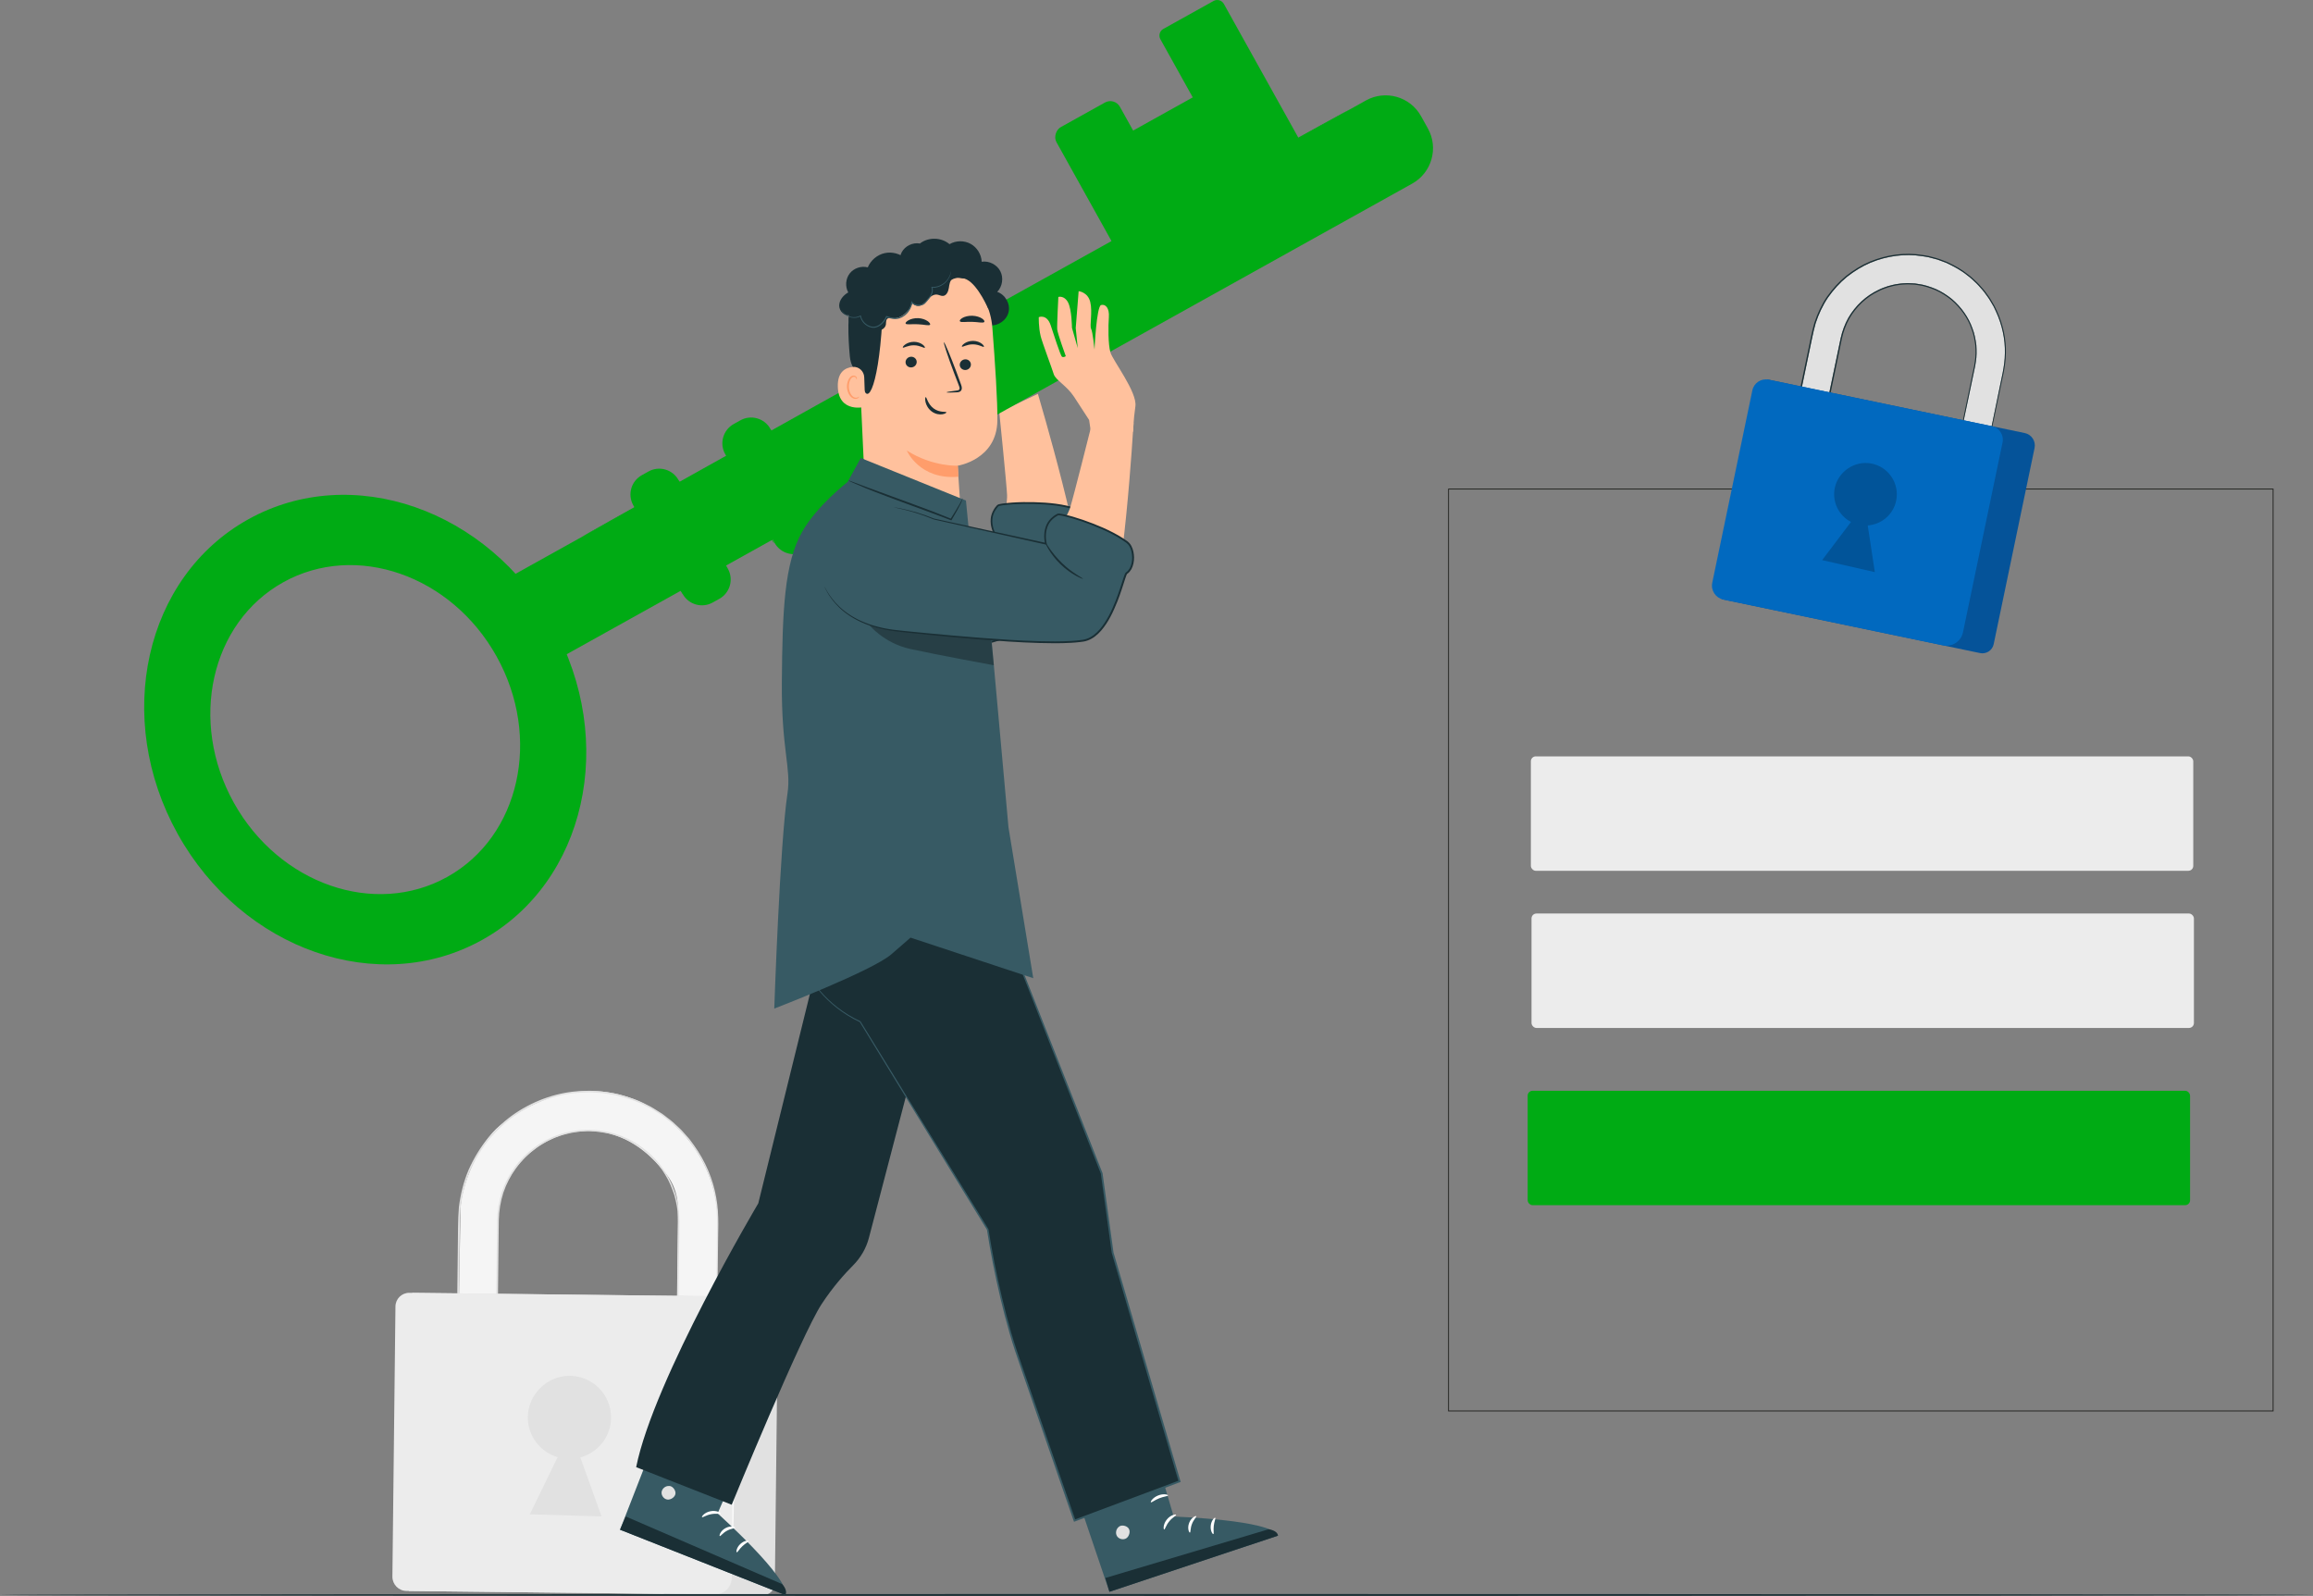<?xml version="1.0" encoding="UTF-8"?><svg id="Capa_1" xmlns="http://www.w3.org/2000/svg" viewBox="0 0 683.107 471.319"><rect x="0" y="0" width="683.107" height="471.319" fill="#808080" stroke="none"/><defs><style>.cls-1{fill:#00ab14;}.cls-2{fill:#0169bf;}.cls-3{fill:#055399;}.cls-4{fill:#f5f5f5;}.cls-5{fill:#fff;}.cls-6{fill:#ff9d6b;}.cls-7{fill:#ececec;}.cls-8{fill:#fafafa;}.cls-9{fill:#ffc19d;}.cls-10{fill:#e1e1e1;}.cls-11{fill:#375a64;}.cls-12{fill:#1a2f35;}.cls-13{opacity:.2;}.cls-14{opacity:.3;}.cls-15{fill:none;stroke:#1d1e1b;stroke-miterlimit:10;stroke-width:.25px;}</style></defs><rect class="cls-15" x="427.81" y="144.434" width="243.517" height="272.258"/><path class="cls-4" d="m211.259,423.545l-11.828,5.074.795-70.009c.371-8.375-3.485-11.95-5.579-14.332-18.995-21.599-47.33-5.933-47.579,15.971l-.71,62.559-11.494-.13,1.143-65.465c.084-7.376,5.813-20.165,11.595-24.745,31.968-25.323,64.682.843,64.368,28.518l-.71,62.559Z"/><path class="cls-10" d="m211.259,423.545s-.008-.43-.005-1.251c.005-.829.011-2.043.02-3.632.025-3.193.062-7.882.11-13.918.053-6.034.118-13.412.193-21.976.041-4.279.084-8.855.13-13.707-.045-4.841.438-10.01-.554-15.306-.918-5.29-3.148-10.609-6.583-15.351-.437-.587-.857-1.193-1.314-1.773-.492-.552-.986-1.108-1.483-1.665-.944-1.164-2.138-2.103-3.228-3.163-.555-.521-1.198-.943-1.797-1.423-.623-.447-1.192-.979-1.868-1.363-1.324-.804-2.61-1.705-4.056-2.346-2.78-1.507-5.878-2.435-9.029-3.235-.804-.132-1.611-.264-2.421-.397l-1.217-.2c-.41-.041-.823-.055-1.235-.084-.826-.051-1.655-.102-2.487-.153-.832-.014-1.669.054-2.508.077-6.718.234-13.514,2.531-19.398,6.462-2.944,1.983-5.575,4.46-7.944,7.205-2.315,2.801-4.207,5.977-5.717,9.362-1.453,3.419-2.347,7.088-2.812,10.84-.321,3.762-.235,7.631-.309,11.507-.175,15.525-.355,31.598-.54,48.062-.025,2.198-.05,4.389-.075,6.562l-.266-.272c3.909.045,7.761.089,11.493.131l-.271.265c.143-12.443.284-24.616.42-36.444.069-5.914.137-11.743.204-17.476.034-2.867.067-5.709.1-8.527.072-2.843.527-5.648,1.387-8.308,1.804-5.286,5.176-9.913,9.506-13.083.552-.38,1.059-.824,1.644-1.147l1.717-1.016c1.196-.567,2.364-1.196,3.62-1.584,1.221-.488,2.5-.76,3.758-1.069.634-.132,1.279-.192,1.916-.291l.956-.134.961-.038c2.56-.208,5.096.138,7.536.631,2.435.571,4.741,1.486,6.888,2.629,4.225,2.394,7.768,5.766,10.088,9.727,1.244,1.934,2.048,4.064,2.762,6.161.565,2.144,1.012,4.296,1.059,6.444.02.536.04,1.069.06,1.6-.007.528-.013,1.053-.02,1.576-.013,1.046-.026,2.082-.039,3.108-.026,2.053-.051,4.067-.076,6.041-.101,7.895-.194,15.152-.277,21.697-.18,13.08-.321,23.311-.414,30.115l-.078-.08c3.906.065,6.768.112,8.666.144.943.019,1.644.033,2.121.042.469.011.706.023.706.023,0,0-.218.007-.679.007-.473-.001-1.168-.003-2.103-.005-1.908-.012-4.786-.029-8.713-.053h-.079s0-.08,0-.08c.061-6.805.152-17.037.269-30.117.065-6.545.137-13.802.215-21.697.02-1.974.041-3.988.061-6.041.011-1.026.021-2.062.032-3.108.005-.523.011-1.048.016-1.576-.021-.523-.042-1.049-.063-1.577-.05-2.117-.496-4.236-1.055-6.346-.709-2.063-1.503-4.159-2.731-6.061-2.29-3.896-5.785-7.207-9.943-9.556-2.114-1.12-4.382-2.017-6.777-2.574-2.399-.481-4.892-.819-7.408-.61l-.945.038-.939.134c-.625.098-1.259.158-1.882.288-1.236.306-2.492.573-3.691,1.055-1.234.382-2.38,1.003-3.554,1.56l-1.685,1c-.575.317-1.071.756-1.613,1.129-4.25,3.117-7.555,7.665-9.321,12.853-.841,2.612-1.285,5.361-1.354,8.156-.031,2.818-.062,5.661-.093,8.527-.063,5.733-.128,11.562-.193,17.476-.132,11.829-.268,24.002-.407,36.444l-.003.269-.269-.003c-3.733-.042-7.584-.086-11.493-.13l-.269-.003.003-.269c.025-2.173.05-4.364.075-6.562.189-16.463.373-32.537.551-48.061.077-3.884-.011-7.718.318-11.556.472-3.804,1.382-7.523,2.857-10.988,1.533-3.431,3.453-6.647,5.801-9.483,2.401-2.78,5.07-5.286,8.054-7.293,5.964-3.977,12.853-6.295,19.654-6.524.849-.022,1.696-.089,2.539-.074l2.885.181c.529.06,1.058.12,1.587.18l2.411.398c.371.078.742.157,1.112.235,3,.782,5.937,1.705,8.588,3.146,1.461.652,2.762,1.563,4.099,2.38.683.39,1.258.928,1.888,1.381.605.486,1.254.914,1.815,1.442,1.102,1.073,2.306,2.026,3.259,3.204.501.565,1,1.127,1.496,1.687.461.587.885,1.2,1.326,1.795,3.464,4.8,5.705,10.18,6.62,15.526.99,5.361.489,10.556.52,15.41-.064,4.869-.125,9.46-.181,13.754-.119,8.576-.222,15.964-.306,22.006-.089,6.019-.159,10.695-.206,13.878-.027,1.574-.048,2.776-.062,3.597-.016.808-.033,1.212-.033,1.212Z"/><path class="cls-10" d="m121.263,382.426h104.296c2.067,0,3.744,1.678,3.744,3.744v80.906c0,1.877-1.524,3.401-3.401,3.401h-104.639v-88.052h0Z" transform="translate(4.852 -1.962) rotate(.65)"/><path class="cls-7" d="m120.399,382.326h92.105c2.243,0,4.064,1.821,4.064,4.064v79.017c0,2.744-2.228,4.971-4.971,4.971h-91.062c-2.318,0-4.2-1.882-4.2-4.2v-79.789c0-2.243,1.821-4.064,4.064-4.064Z" transform="translate(4.85 -1.862) rotate(.65)"/><path class="cls-10" d="m180.468,418.752c.078-6.915-5.567-12.561-12.531-12.431-6.497.12-11.926,5.55-12.055,12.047-.112,5.665,3.642,10.443,8.805,11.979l-8.213,16.869,21.186.629-6.265-17.423c5.165-1.409,9.01-6.052,9.073-11.67Z"/><path class="cls-8" d="m216.223,462.675c-.149-.002-.03-15.336.266-34.244.296-18.915.656-34.241.804-34.239.149.002.03,15.332-.266,34.247-.296,18.908-.656,34.238-.804,34.235Z"/><path class="cls-12" d="m683.107,471.039c0,.154-152.931.279-341.537.279s-341.57-.125-341.57-.279,152.898-.279,341.57-.279,341.537.125,341.537.279Z"/><rect class="cls-7" x="452.116" y="223.376" width="195.63" height="33.794" rx="1.454" ry="1.454"/><rect class="cls-7" x="452.307" y="269.789" width="195.63" height="33.794" rx="1.454" ry="1.454"/><rect class="cls-1" x="451.172" y="322.131" width="195.63" height="33.794" rx="1.454" ry="1.454"/><path class="cls-12" d="m580.039,185.521c-.11-.023,2.206-11.336,5.171-25.263,2.966-13.933,5.458-25.205,5.568-25.182.109.023-2.205,11.333-5.171,25.266-2.965,13.928-5.458,25.202-5.568,25.179Z"/><path class="cls-9" d="m263.782,165.033c.745.01,31.204-3.198,31.204-3.198,0,0,2.578-12.386,2.442-15.605-.136-3.219-2.309-24.514-2.309-24.514l11.409-5.396s15.247,51.413,11.913,55.687c-3.333,4.275-9.58,8.093-10.116,8.116-.536.023-29.51,12.862-49.676,6.189-20.165-6.672,5.133-21.279,5.133-21.279Z"/><path class="cls-11" d="m237.091,192.786c4.488,4.448,12.212,8.148,25.098,4.931,25.496-6.366,44.599-11.753,52.201-15.879,7.601-4.126,4.635-22.294,5.274-23.119,1.927-2.486-.186-7.834-2.929-8.665-7.796-2.362-21.374-1.431-22.053-.718-4.006,4.2-.352,9.312-.352,9.312l-33.616,4.403s-5.847-.398-12.349.791"/><path class="cls-12" d="m248.365,163.842s.272-.071.807-.173c.535-.103,1.333-.236,2.381-.369,2.096-.257,5.197-.55,9.171-.385h-.027c8.027-1.075,19.621-2.629,33.603-4.503l-.162.373c-1.036-1.591-1.699-3.505-1.547-5.521.07-1.003.425-1.991.962-2.856.244-.454.605-.823.927-1.223.108-.091.304-.19.437-.236l.384-.096c.257-.068.505-.09.759-.138,4.029-.516,8.223-.535,12.536-.264,2.155.151,4.341.41,6.521.899.544.125,1.084.282,1.629.422.569.184,1.11.493,1.539.896.876.798,1.472,1.832,1.894,2.919.407,1.094.604,2.292.444,3.496-.117.593-.294,1.199-.675,1.708-.1.105-.087.399-.1.678l.01.855c.081,2.305.187,4.655.127,7.022-.101,3.37-.396,6.765-1.599,9.895-.602,1.545-1.481,3.045-2.795,4.105-.644.558-1.408.906-2.119,1.263-.715.379-1.461.671-2.185,1.009-2.932,1.259-5.887,2.282-8.79,3.245-2.904.961-5.767,1.835-8.569,2.655-11.214,3.265-21.412,5.823-29.976,7.958-2.133.551-4.206.998-6.18,1.284-1.982.232-3.865.395-5.628.299-3.527-.101-6.518-.911-8.782-1.906-2.269-1.014-3.833-2.171-4.828-3.005-1-.836-1.441-1.363-1.441-1.363.027-.029.495.473,1.512,1.276,1.012.802,2.585,1.92,4.843,2.893,2.254.954,5.215,1.724,8.705,1.794,1.744.08,3.608-.096,5.569-.339,1.959-.299,3.996-.75,6.133-1.315,8.55-2.183,18.735-4.781,29.927-8.069,2.796-.826,5.653-1.704,8.547-2.668,2.892-.965,5.837-1.99,8.741-3.241.714-.334,1.456-.626,2.157-.999.716-.36,1.434-.689,2.014-1.198,1.211-.976,2.048-2.389,2.627-3.88,1.16-3.017,1.46-6.37,1.558-9.705.06-2.348-.045-4.673-.125-6.994l-.009-.879c.001-.148.009-.299.022-.457.016-.091.013-.151.047-.267.023-.064.052-.127.084-.186l.053-.086c.318-.42.472-.945.577-1.468.143-1.072-.031-2.193-.414-3.217-.392-1.017-.958-1.99-1.744-2.704-.39-.366-.84-.617-1.328-.779-.533-.137-1.059-.292-1.593-.415-2.139-.483-4.302-.743-6.438-.896-4.268-.277-8.467-.263-12.42.233-.24.044-.495.068-.721.129l-.344.084c-.095.044-.137.047-.223.1-.3.375-.643.719-.867,1.139-.5.802-.83,1.706-.898,2.635-.154,1.856.481,3.716,1.442,5.202l.211.326-.373.048c-13.993,1.79-25.596,3.275-33.629,4.303l-.012.002h-.015c-3.94-.205-7.044.043-9.136.254-1.048.109-1.848.22-2.386.299-.538.079-.818.101-.818.101Z"/><path class="cls-1" d="m271.559-43.29h28.105V253.946c0,6.608-5.365,11.973-11.973,11.973h-4.159c-6.608,0-11.973-5.365-11.973-11.973V-43.29h0Z" transform="translate(327.254 415.01) rotate(-119.101)"/><path class="cls-1" d="m333.629,23.217h65.362c1.234,0,2.236,1.002,2.236,2.236v16.981c0,1.234-1.002,2.237-2.237,2.237h-65.362v-21.454h0Z" transform="translate(516.471 371.497) rotate(-119.102)"/><rect class="cls-1" x="305.809" y="46.983" width="54.464" height="21.454" rx="3.244" ry="3.244" transform="translate(444.594 376.774) rotate(-119.102)"/><rect class="cls-1" x="339.525" y="27.832" width="29.414" height="33.319" transform="translate(487.641 375.644) rotate(-119.102)"/><path class="cls-1" d="m398.834,32.207c.075.135-50.743,28.565-113.491,63.492-62.77,34.94-113.699,63.145-113.774,63.01-.075-.135,50.732-28.559,113.502-63.498,62.748-34.927,113.688-63.139,113.763-63.004Z"/><path class="cls-1" d="m52.488,246.297c19.088,34.293,59.355,48.293,89.938,31.269,30.583-17.023,39.901-58.624,20.813-92.917-19.088-34.293-59.355-48.293-89.938-31.269-30.583,17.023-39.901,58.624-20.813,92.917Zm94.179-52.423c13.376,24.03,6.846,53.181-14.584,65.109-21.43,11.929-49.647,2.119-63.022-21.911-13.376-24.03-6.846-53.18,14.584-65.109,21.43-11.929,49.646-2.119,63.022,21.911Z"/><path class="cls-1" d="m185.997,150.943h30.007c3.597,0,6.517,2.92,6.517,6.517v2.264c0,3.597-2.92,6.517-6.517,6.517h-30.006c-3.597,0-6.518-2.92-6.518-6.518v-2.264c0-3.597,2.92-6.517,6.517-6.517Z" transform="translate(160.186 411.351) rotate(-119.102)"/><path class="cls-1" d="m213.136,135.837h30.006c3.597,0,6.518,2.92,6.518,6.518v2.264c0,3.597-2.92,6.517-6.517,6.517h-30.007c-3.597,0-6.517-2.92-6.517-6.517v-2.264c0-3.597,2.92-6.517,6.517-6.517Z" transform="translate(213.725 412.611) rotate(-119.102)"/><path class="cls-1" d="m200.323,141.74c.136-.074,3.416,5.684,7.327,12.858,3.912,7.177,6.972,13.053,6.837,13.127-.135.074-3.415-5.683-7.327-12.86-3.911-7.175-6.972-13.052-6.836-13.126Z"/><path class="cls-1" d="m187.87,150.646c.135-.075,3.337,5.42,7.151,12.272,3.815,6.854,6.798,12.47,6.663,12.545-.135.075-3.336-5.419-7.151-12.273-3.814-6.852-6.797-12.469-6.662-12.543Z"/><path class="cls-1" d="m227.629,126.842c.135-.075,3.47,5.66,7.449,12.808,3.98,7.15,7.096,13.006,6.962,13.081-.135.075-3.469-5.659-7.45-12.809-3.979-7.148-7.096-13.005-6.961-13.08Z"/><path class="cls-1" d="m214.524,134.754c.135-.074,3.4,5.623,7.292,12.724,3.893,7.103,6.938,12.92,6.802,12.994-.135.074-3.4-5.622-7.292-12.726-3.891-7.101-6.937-12.919-6.802-12.993Z"/><path class="cls-12" d="m292.343,96.057c2.468.287,5.004-1.522,5.537-3.948.533-2.427-1.011-5.132-3.371-5.906,1.538-1.57,1.928-4.15.922-6.105-1.006-1.955-3.331-3.137-5.504-2.798-.086-2.169-1.378-4.251-3.283-5.291-1.905-1.04-4.355-1.001-6.226.1-2.393-2.06-6.258-2.145-8.739-.192-2.107-.394-4.408.724-5.401,2.624-.993,1.9-.598,4.427.928,5.932"/><path class="cls-9" d="m270.577,76.918l1.114.003c11.212.034,20.519,8.67,21.386,19.849.807,10.397,1.565,21.894,1.479,27.47-.178,11.546-11.732,13.307-11.732,13.307l.935,13.875-28.02-.953-2.326-50.318c-.998-11.992,5.15-22.568,17.165-23.233Z"/><path class="cls-6" d="m282.921,137.53s-7.375.421-15.116-4.474c0,0,3.714,8.741,15.239,7.736l-.123-3.262Z"/><path class="cls-12" d="m286.74,107.615c.028.871-.686,1.613-1.595,1.659-.907.046-1.667-.621-1.695-1.492-.028-.871.686-1.614,1.593-1.66.909-.046,1.669.622,1.697,1.493Z"/><path class="cls-12" d="m290.578,102.412c-.205.214-1.451-.714-3.226-.715-1.772-.026-3.078.883-3.269.665-.094-.097.115-.484.683-.895.559-.41,1.513-.806,2.618-.798,1.105.01,2.033.419,2.567.837.544.42.728.81.626.906Z"/><path class="cls-12" d="m270.732,106.851c.028.871-.686,1.613-1.595,1.658-.907.046-1.667-.621-1.695-1.492-.028-.87.686-1.613,1.594-1.66.909-.046,1.669.622,1.697,1.493Z"/><path class="cls-12" d="m273.136,102.69c-.205.214-1.453-.714-3.226-.714-1.772-.026-3.077.883-3.269.665-.094-.096.113-.484.684-.895.559-.41,1.512-.806,2.617-.799,1.105.009,2.034.419,2.567.837.543.42.727.81.627.906Z"/><path class="cls-12" d="m279.536,115.868c-.008-.101,1.095-.288,2.883-.512.453-.045.882-.134.959-.443.108-.327-.08-.816-.298-1.344-.423-1.097-.865-2.248-1.329-3.454-1.846-4.918-3.18-8.96-2.982-9.033.199-.072,1.856,3.855,3.702,8.773.444,1.213.869,2.369,1.273,3.474.17.516.463,1.101.23,1.779-.123.338-.456.583-.747.66-.291.088-.546.092-.77.104-1.799.091-2.915.096-2.921-.005Z"/><path class="cls-12" d="m274.696,95.867c-.235.449-1.754-.043-3.627-.109-1.87-.109-3.449.239-3.619-.229-.073-.223.261-.626.937-.984.67-.358,1.689-.633,2.811-.582,1.122.053,2.094.421,2.709.84.62.418.894.85.789,1.064Z"/><path class="cls-12" d="m290.687,95.095c-.375.402-1.838-.021-3.599-.046-1.76-.076-3.253.261-3.595-.161-.15-.205.086-.608.739-.988.643-.378,1.718-.686,2.928-.651,1.21.036,2.258.404,2.869.819.62.416.824.832.658,1.028Z"/><path class="cls-12" d="m291.983,91.471s-3.024-7.24-6.505-8.938c-4.215-2.055-6.046,2.572-10.065,1.435-4.019-1.136-8.043-3.109-12.163-.012-4.51,3.39-2.409,5.784-2.702,10.906-1.19,20.767-5.001,26.63-6.05,16.843-.115-1.072-3.087-1.934-3.514-6.463-.554-5.874-.758-13.005.565-17.168,1.115-3.509,3.125-5.93,6.725-8.595,5.682-4.206,13.469-4.274,18.756-3.725,5.286.548,15.463,6.664,14.954,15.717Z"/><path class="cls-9" d="m255.234,111.394c-.068-1.782-1.599-3.194-3.375-3.031-2.154.198-4.554,1.414-4.425,5.864.228,7.895,8.107,6.037,8.114,5.81.005-.154-.189-5.341-.314-8.643Z"/><path class="cls-6" d="m253.745,117.117c-.036-.024-.135.1-.364.214-.223.11-.611.193-1.027.051-.843-.282-1.583-1.585-1.663-3.007-.041-.718.09-1.406.328-1.98.225-.585.586-.999,1.004-1.085.415-.109.72.134.823.353.112.218.067.377.109.389.023.019.166-.138.093-.462-.037-.156-.135-.339-.325-.486-.194-.148-.475-.219-.766-.179-.608.06-1.139.635-1.401,1.265-.295.634-.459,1.408-.413,2.214.097,1.59.954,3.055,2.105,3.351.559.129,1.018-.052,1.252-.245.239-.202.275-.38.248-.394Z"/><path class="cls-12" d="m255.435,96.101c1.023.703,2.104,1.428,3.339,1.554,1.235.126,2.65-.579,2.862-1.802.095-.55-.037-1.187.325-1.611.432-.505,1.227-.344,1.889-.272,2.294.25,4.983-2.276,5.575-4.507.583.878,1.864,1.147,2.752.579.888-.568,1.212-.893,1.907-1.685.696-.792,1.671-1.499,2.714-1.347.583.085,1.128.434,1.716.383,1.037-.089,1.547-1.301,1.707-2.33.16-1.028.286-2.228,1.165-2.785.815-.516,1.869-.213,2.823-.07.954.144,2.187-.077,2.434-1.009.13-.489-.079-1.005-.349-1.433-1.223-1.939-3.901-2.807-6.029-1.954-.764-2.611-3.198-4.648-5.902-4.942-2.705-.294-5.518,1.174-6.825,3.56-1.664-1.519-4.086-2.161-6.284-1.667-2.198.494-4.112,2.112-4.965,4.197-1.919-.511-4.11.225-5.331,1.791-1.221,1.566-1.402,3.87-.439,5.606-1.421.806-2.64,2.213-2.675,3.847-.034,1.634,1.552,3.267,3.13,2.842-.641,1.27-.128,2.998,1.102,3.713,1.23.714,2.986.304,3.771-.883"/><path class="cls-11" d="m280.842,80.136c.007,0,.006.049-.002.145-.011.095-.017.238-.051.421-.074.364-.222.904-.578,1.519-.358.606-.913,1.306-1.756,1.861-.826.561-1.959.986-3.236.912l.134-.174c.243.676.174,1.486-.165,2.179-.32.705-.824,1.329-1.357,1.937-.273.292-.51.635-.886.903-.366.257-.804.405-1.252.46-.89.111-1.894-.167-2.538-.918l.295-.083c-.206,1.569-1.103,3.136-2.524,4.089-.752.54-1.682.869-2.595.842-.914-.012-1.762-.282-2.553-.568l.211-.092c-.427.98-1.082,1.815-1.876,2.431-.779.614-1.816.973-2.752.74-1.862-.4-3.093-1.953-3.338-3.413l.178.084c-.926.501-1.918.546-2.714.39-.807-.15-1.439-.503-1.889-.849-.452-.354-.719-.717-.879-.967-.147-.261-.208-.405-.199-.409.04-.033.26.601,1.158,1.27.448.319,1.067.642,1.843.767.766.133,1.706.068,2.561-.412l.148-.083.031.167c.246,1.362,1.432,2.812,3.159,3.163.849.202,1.76-.119,2.498-.701.742-.58,1.366-1.385,1.762-2.307l.063-.146.149.053c.778.279,1.597.533,2.442.541.845.021,1.679-.272,2.396-.783,1.342-.902,2.184-2.368,2.386-3.853l.051-.373.245.29c.543.642,1.441.908,2.241.81.402-.047.791-.177,1.11-.399.312-.213.559-.552.835-.847.532-.598,1.022-1.198,1.327-1.854.322-.648.385-1.36.177-1.972l-.064-.189.198.014c1.203.085,2.294-.3,3.101-.826.824-.518,1.378-1.183,1.745-1.761.723-1.191.702-2.028.758-2.009Z"/><path class="cls-12" d="m279.505,121.764c-.055-.293-1.981.182-3.757-1.126-1.78-1.304-2.074-3.411-2.347-3.359-.128.003-.26.55-.069,1.422.182.857.764,2.03,1.85,2.831,1.088.797,2.314.951,3.12.82.824-.126,1.247-.46,1.203-.589Z"/><path class="cls-11" d="m339.007,421.93l7.622,25.957s28.944.97,30.819,5.63l-49.798,16.586-13.536-39.957,24.892-8.216Z"/><path class="cls-10" d="m330.512,450.858c-.876.584-1.181,1.89-.633,2.789.548.899,1.873,1.221,2.759.652.886-.569,1.3-2.125.655-2.957-.645-.832-2.221-1.124-2.945-.36"/><path class="cls-12" d="m374.64,451.645s2.538.226,2.808,1.871l-49.798,16.586-1.207-4.081,48.197-14.377"/><path class="cls-5" d="m347.351,447.365c.073.246-1.106.761-2.042,1.941-.967,1.156-1.233,2.415-1.489,2.393-.24.028-.361-1.547.797-2.956,1.145-1.419,2.712-1.619,2.734-1.378Z"/><path class="cls-5" d="m353.294,447.785c.134.217-.781.981-1.265,2.285-.521,1.289-.359,2.471-.605,2.541-.216.115-.858-1.254-.226-2.863.618-1.615,2.014-2.193,2.096-1.963Z"/><path class="cls-5" d="m358.343,453.048c-.204.125-.947-.977-.766-2.516.17-1.541,1.141-2.449,1.312-2.28.204.154-.296,1.114-.425,2.381-.159,1.263.113,2.311-.121,2.416Z"/><path class="cls-5" d="m344.958,441.642c-.028.256-1.255.292-2.599.843-1.355.523-2.271,1.341-2.467,1.175-.199-.129.545-1.377,2.137-2.004,1.586-.639,2.985-.245,2.929-.014Z"/><path class="cls-11" d="m222.778,422.158l-10.843,24.785s21.551,19.345,19.993,24.121l-48.811-19.299,15.311-39.311,24.351,9.704Z"/><path class="cls-10" d="m197.678,438.86c-1.047-.115-2.119.689-2.278,1.73-.158,1.041.65,2.139,1.695,2.272,1.044.134,2.362-.792,2.402-1.845.041-1.052-.979-2.289-2.025-2.168"/><path class="cls-12" d="m230.979,467.825s1.799,1.805.948,3.238l-48.811-19.299,1.698-3.902,46.164,19.962"/><path class="cls-5" d="m212.824,447.007c-.102.235-1.337-.128-2.812.175-1.484.264-2.497,1.058-2.679.876-.202-.133.718-1.417,2.511-1.752,1.79-.351,3.118.503,2.98.701Z"/><path class="cls-5" d="m217.107,451.148c-.037.252-1.229.25-2.438.938-1.228.653-1.863,1.662-2.097,1.557-.239-.051.148-1.512,1.667-2.339,1.511-.84,2.952-.386,2.868-.156Z"/><path class="cls-5" d="m217.592,458.425c-.236-.035-.098-1.357,1.031-2.42,1.121-1.072,2.448-1.142,2.47-.904.057.25-.943.663-1.856,1.551-.934.865-1.399,1.843-1.645,1.773Z"/><path class="cls-5" d="m214.669,441.084c-.186.178-1.149-.583-2.533-1.024-1.374-.469-2.601-.432-2.645-.685-.07-.227,1.303-.704,2.925-.162,1.626.53,2.444,1.731,2.253,1.871Z"/><path class="cls-12" d="m241.053,286.013l-17.105,69.369s-30.847,51.929-36.068,77.91l28.218,11.098s20.52-50.047,26.539-59.233c3.31-5.052,6.812-8.955,9.293-11.444,2.245-2.252,3.877-5.039,4.682-8.115l12.949-49.493-28.508-30.092Z"/><path class="cls-12" d="m233.768,274.927s2.379,18.572,20.257,26.807l37.68,61.365s2.959,19.952,8.645,36.771c5.643,16.693,17.011,49.205,17.011,49.205l30.993-11.583-19.752-67.53-3.232-23.42-30.753-78.268-26.412-15.838-34.436,22.49Z"/><path class="cls-11" d="m233.768,274.927s.184-.135.565-.391c.393-.262.962-.641,1.709-1.138,1.526-1.008,3.772-2.49,6.692-4.417,5.888-3.867,14.488-9.516,25.384-16.674l.081-.054.084.05c7.701,4.603,16.577,9.909,26.434,15.801l.058.035.025.063c8.606,21.854,19.109,48.527,30.811,78.244l.011.029.004.031c1.024,7.401,2.121,15.325,3.241,23.418l-.008-.039c5.34,18.247,11.049,37.755,16.935,57.865.947,3.238,1.889,6.46,2.826,9.663l.073.249-.243.091c-10.555,3.943-20.912,7.812-30.995,11.579l-.264.099-.092-.265c-5.376-15.567-10.551-30.554-15.462-44.775-1.233-3.55-2.446-7.066-3.455-10.588-1.017-3.518-1.921-7.011-2.741-10.465-1.627-6.912-2.944-13.658-3.968-20.204l.032.087c-15.414-25.172-28.245-46.126-37.604-61.411l.062.055c-5.116-2.398-9.031-5.701-11.838-8.996-2.821-3.307-4.596-6.574-5.787-9.285-1.186-2.724-1.798-4.915-2.152-6.394-.182-.739-.28-1.307-.345-1.687-.063-.378-.075-.576-.075-.576,0,0,.039.19.114.569.078.377.188.941.382,1.676.377,1.469,1.012,3.647,2.216,6.351,1.208,2.691,2.996,5.931,5.816,9.202,2.807,3.26,6.706,6.519,11.79,8.879l.04.018.023.037c9.397,15.262,22.279,36.184,37.755,61.319l.024.039.008.048c1.031,6.523,2.357,13.264,3.989,20.158.822,3.446,1.729,6.93,2.747,10.437,1.009,3.51,2.221,7.01,3.459,10.564,4.92,14.217,10.105,29.198,15.491,44.76l-.355-.167c10.082-3.769,20.437-7.641,30.992-11.587l-.17.34c-.937-3.202-1.879-6.425-2.827-9.663-5.879-20.112-11.583-39.622-16.917-57.87l-.006-.019-.003-.02c-1.114-8.094-2.205-16.02-3.223-23.421l.016.06c-11.658-29.735-22.121-56.423-30.694-78.29l.083.098c-9.841-5.919-18.702-11.25-26.39-15.874l.165-.003c-10.91,7.084-19.521,12.675-25.416,16.503-2.948,1.905-5.215,3.369-6.755,4.365-.763.489-1.345.861-1.746,1.118-.394.25-.604.373-.604.373Z"/><path class="cls-11" d="m250.315,142.349s-9.029,6.956-13.421,14.721c-5.258,9.296-5.823,23.091-5.989,44.499-.153,19.812,2.809,25.312,1.664,32.775-2.236,14.583-3.901,63.518-3.901,63.518,0,0,28.933-11.126,34.586-16.041l5.654-4.915,36.249,11.98-7.316-44.541-5.017-55.523-6.427-29.451-1.123-11.553-31.057-12.564-3.903,7.094Z"/><path class="cls-12" d="m284.19,147.189c.378.07-.893,2.611-3.129,6.345l-.091.152-.171-.066c-3.149-1.219-7.308-2.755-11.858-4.414-5.13-1.87-9.763-3.606-13.079-4.959-1.658-.676-2.991-1.246-3.904-1.658-.912-.414-1.409-.66-1.394-.696.015-.036.54.143,1.476.495,1.034.389,2.366.89,3.964,1.491,3.457,1.265,8.05,2.945,13.128,4.803,4.551,1.66,8.7,3.245,11.825,4.542l-.261.086c2.32-3.681,3.703-6.098,3.492-6.12Z"/><path class="cls-9" d="m321.648,124.019s-2.291-3.57-4.464-6.865c-2.173-3.295-5.445-4.905-5.969-6.632-.524-1.726-3.414-9.356-3.876-11.258-.646-2.659-.554-5.599-.554-5.599,0,0,2.368-1.016,3.509,2.379.685,2.039,2.869,8.959,3.34,9.299.471.34,1.125-.158,1.125-.158,0,0-2.423-6.657-2.528-7.913-.105-1.256.335-9.575.335-9.575,0,0,1.726-.524,2.852,1.594,1.126,2.118,1.168,7.521,1.168,7.521l1.703,5.99-.591-5.925.858-10.883s2.708.247,3.429,3.19c.721,2.943-.232,7.037.252,7.914.484.876,1.004,6.128,1.004,6.128,0,0,.589-12.774,1.949-13.14,1.36-.367,2.486.993,2.291,3.57s-.245,8.019.463,10.425c.707,2.406,7.972,11.755,7.372,15.915-.6,4.16-.667,7.489-.667,7.489h-12.489l-.512-3.466Z"/><path class="cls-9" d="m278,156.183c.697.263,30.427,7.622,30.427,7.622,0,0,6.642-10.768,7.611-13.84.969-3.072,6.179-23.835,6.179-23.835l12.565-1.188s-3.177,53.531-7.767,56.415c-4.59,2.884-11.763,4.346-12.275,4.185-.512-.161-32.126,2.041-48.813-11.101-16.687-13.142,12.074-18.258,12.074-18.258Z"/><g class="cls-14"><path d="m256.688,184.514s4.267,5.41,12.157,7.148c7.89,1.738,24.672,4.808,24.672,4.808l-.819-8.236-36.527-3.91"/></g><path class="cls-11" d="m243.452,173.185c2.705,5.71,8.706,11.821,21.918,13.185,26.14,2.699,45.936,4.141,54.488,2.851,8.552-1.29,11.951-19.382,12.833-19.94,2.658-1.681,2.493-7.429.198-9.144-6.525-4.876-19.608-8.625-20.489-8.187-5.197,2.585-3.503,8.635-3.503,8.635l-33.106-7.31s-5.362-2.366-11.88-3.463"/><path class="cls-12" d="m263.911,149.811s.28.026.818.112c.538.086,1.333.232,2.364.464,2.058.472,5.073,1.253,8.754,2.762l-.025-.008c7.914,1.723,19.343,4.211,33.127,7.211l-.28.296c-.432-1.849-.404-3.874.426-5.718.408-.919,1.077-1.727,1.877-2.357.384-.344.849-.567,1.288-.835.132-.049.351-.075.491-.073l.393.041c.265.024.505.087.76.129,3.963.887,7.913,2.298,11.876,4.022,1.974.876,3.941,1.864,5.825,3.066.469.303.923.634,1.388.952.472.366.876.841,1.141,1.367.552,1.049.76,2.224.787,3.39.01,1.167-.213,2.361-.773,3.438-.312.518-.685,1.027-1.217,1.376-.13.065-.217.345-.325.603l-.282.807c-.709,2.195-1.41,4.44-2.273,6.645-1.243,3.134-2.676,6.226-4.873,8.759-1.092,1.248-2.43,2.358-4.026,2.908-.796.305-1.632.372-2.422.466-.801.113-1.602.134-2.398.204-3.185.185-6.312.14-9.37.057-3.058-.085-6.047-.239-8.961-.422-11.655-.75-22.115-1.818-30.894-2.728-2.193-.208-4.294-.494-6.248-.898-1.942-.456-3.769-.945-5.394-1.636-3.282-1.296-5.818-3.077-7.607-4.784-1.788-1.726-2.864-3.347-3.516-4.47-.655-1.127-.89-1.773-.89-1.773.035-.018.304.613.987,1.715.679,1.098,1.776,2.686,3.568,4.37,1.794,1.665,4.316,3.397,7.573,4.652,1.612.67,3.425,1.139,5.352,1.578,1.944.386,4.013.656,6.214.852,8.782.86,19.243,1.887,30.885,2.607,2.91.176,5.895.324,8.944.403,3.048.078,6.166.117,9.323-.07.785-.071,1.582-.092,2.368-.204.796-.095,1.583-.16,2.302-.44,1.471-.505,2.739-1.549,3.791-2.754,2.119-2.442,3.543-5.491,4.77-8.594.856-2.187,1.55-4.409,2.265-6.619l.291-.83c.052-.139.11-.278.177-.422.046-.08.064-.138.135-.235.043-.052.092-.102.142-.146l.079-.062c.442-.287.765-.727,1.043-1.184.499-.96.717-2.073.707-3.166-.023-1.09-.223-2.197-.719-3.136-.242-.477-.579-.866-.983-1.185-.454-.311-.897-.635-1.356-.932-1.846-1.182-3.792-2.164-5.748-3.035-3.919-1.714-7.871-3.131-11.757-4.011-.241-.04-.488-.104-.722-.125l-.352-.039c-.104.008-.144-.002-.244.018-.41.251-.849.457-1.203.776-.744.583-1.362,1.321-1.742,2.172-.777,1.693-.814,3.658-.416,5.382l.087.378-.367-.082c-13.766-3.083-25.181-5.639-33.084-7.409l-.012-.003-.013-.006c-3.635-1.534-6.638-2.358-8.677-2.872-1.023-.254-1.812-.423-2.345-.532-.533-.109-.804-.183-.804-.183Z"/><path class="cls-12" d="m319.858,170.94c-.027.061-.874-.233-2.14-.93-1.265-.693-2.927-1.832-4.514-3.371-1.587-1.541-2.776-3.166-3.517-4.402-.742-1.239-1.073-2.071-1.013-2.101.157-.096,1.791,3.092,4.919,6.102,3.098,3.043,6.354,4.543,6.265,4.702Z"/><path class="cls-10" d="m582.056,155.887s.056-.319.178-.925c.124-.612.305-1.508.543-2.68.482-2.355,1.191-5.815,2.103-10.268.916-4.451,2.035-9.893,3.335-16.21.652-3.156,1.349-6.531,2.087-10.109.67-3.584,1.778-7.333,1.814-11.389.09-4.042-.784-8.296-2.634-12.299-.238-.497-.46-1.006-.714-1.501-.283-.479-.568-.962-.854-1.446-.528-.997-1.274-1.865-1.926-2.806-.334-.466-.748-.871-1.121-1.312-.396-.421-.739-.897-1.183-1.278-.861-.786-1.68-1.639-2.656-2.322-1.835-1.517-3.99-2.653-6.202-3.702-.575-.214-1.152-.429-1.731-.645l-.87-.325c-.297-.09-.6-.16-.901-.241-.603-.157-1.208-.315-1.815-.474-.613-.131-1.241-.203-1.864-.308-4.998-.803-10.353-.093-15.272,1.957-2.463,1.037-4.767,2.486-6.916,4.17-2.118,1.734-3.977,3.805-5.584,6.087-1.571,2.315-2.764,4.896-3.652,7.601-.784,2.733-1.282,5.604-1.9,8.458-2.384,11.446-4.853,23.296-7.381,35.434-.324,1.554-.646,3.102-.967,4.64,2.745.572,5.45,1.136,8.077,1.684,1.899-9.104,3.757-18.012,5.563-26.669.91-4.36,1.807-8.657,2.689-12.883.441-2.113.879-4.209,1.313-6.286.466-2.091,1.21-4.097,2.232-5.937,2.101-3.644,5.264-6.573,8.924-8.286.463-.2.902-.455,1.381-.609l1.416-.501c.966-.245,1.921-.541,2.905-.645.973-.184,1.957-.199,2.932-.244.487-.005.973.044,1.458.063l.726.039.716.111c1.922.218,3.745.842,5.476,1.561,1.716.776,3.287,1.787,4.708,2.943,2.774,2.382,4.902,5.389,6.041,8.653.638,1.61.923,3.301,1.146,4.954.106,1.666.124,3.322-.154,4.915-.063.399-.126.796-.188,1.191-.081.389-.162.776-.243,1.161-.161.771-.322,1.534-.48,2.291-.317,1.513-.628,2.997-.933,4.452-1.222,5.819-2.344,11.167-3.357,15.991-2.025,9.603-3.611,17.12-4.668,22.134,2.845.609,4.936,1.056,6.324,1.353.694.151,1.21.263,1.561.339.344.076.518.12.518.12"/><path class="cls-12" d="m582.056,155.887s.057-.319.178-.925c.124-.612.305-1.508.543-2.68.482-2.355,1.191-5.815,2.103-10.268.916-4.451,2.035-9.893,3.335-16.21.652-3.156,1.349-6.531,2.087-10.109.67-3.584,1.778-7.333,1.814-11.39.09-4.042-.784-8.296-2.634-12.299-.238-.497-.46-1.006-.714-1.501-.283-.48-.568-.962-.854-1.446-.528-.997-1.274-1.864-1.926-2.806-.334-.466-.748-.871-1.121-1.312-.396-.421-.739-.897-1.182-1.278-.861-.787-1.681-1.639-2.656-2.322-1.835-1.517-3.99-2.653-6.202-3.702-.575-.214-1.152-.429-1.731-.645l-.87-.325c-.297-.09-.6-.16-.901-.241-.603-.157-1.208-.315-1.815-.474-.613-.131-1.241-.203-1.864-.308-4.998-.803-10.353-.093-15.272,1.957-2.463,1.037-4.767,2.486-6.916,4.17-2.117,1.734-3.977,3.805-5.584,6.087-1.571,2.315-2.764,4.896-3.652,7.601-.784,2.733-1.282,5.604-1.9,8.458-2.384,11.446-4.853,23.296-7.381,35.433-.338,1.621-.675,3.236-1.008,4.838l-.157-.24c2.882.601,5.722,1.193,8.473,1.766l-.239.157c1.913-9.173,3.785-18.147,5.604-26.867.91-4.36,1.807-8.657,2.689-12.883.441-2.113.879-4.209,1.313-6.286.466-2.091,1.21-4.097,2.232-5.937,2.101-3.644,5.264-6.573,8.924-8.286.463-.2.902-.455,1.381-.609l1.416-.501c.966-.245,1.921-.541,2.905-.645.973-.184,1.957-.199,2.932-.244.487-.005.973.044,1.458.063l.726.039.716.111c1.922.218,3.745.842,5.476,1.561,1.716.775,3.287,1.787,4.708,2.943,2.774,2.382,4.902,5.389,6.041,8.653.638,1.61.923,3.301,1.146,4.954.106,1.666.124,3.322-.154,4.915-.063.399-.126.796-.188,1.191-.081.389-.163.776-.243,1.161-.161.771-.322,1.534-.48,2.291-.317,1.513-.628,2.997-.933,4.452-1.222,5.819-2.344,11.167-3.357,15.991-2.033,9.638-3.623,17.177-4.681,22.192l-.046-.07c2.876.615,4.984,1.066,6.382,1.365.694.151,1.21.263,1.561.339.345.076.518.12.518.12,0,0-.162-.026-.503-.093-.35-.07-.863-.172-1.553-.31-1.408-.286-3.532-.717-6.43-1.305l-.058-.012.012-.059c1.033-5.019,2.588-12.566,4.574-22.214.999-4.827,2.106-10.178,3.311-16.001.302-1.456.609-2.941.923-4.455.157-.757.315-1.521.475-2.292.08-.385.16-.773.241-1.162.061-.39.122-.781.183-1.175.271-1.571.249-3.202.142-4.842-.224-1.627-.506-3.291-1.138-4.875-1.126-3.211-3.227-6.166-5.959-8.505-1.399-1.134-2.945-2.127-4.633-2.887-1.703-.704-3.496-1.316-5.385-1.527l-.704-.109-.713-.038c-.476-.018-.953-.066-1.432-.061-.958.047-1.924.062-2.88.244-.967.103-1.904.395-2.853.636l-1.39.494c-.471.151-.901.403-1.356.6-3.593,1.686-6.695,4.566-8.754,8.143-1,1.808-1.728,3.775-2.185,5.829-.432,2.078-.868,4.174-1.308,6.287-.88,4.227-1.774,8.524-2.681,12.885-1.816,8.721-3.685,17.695-5.595,26.869l-.041.198-.198-.041c-2.752-.573-5.592-1.165-8.474-1.765l-.198-.041.041-.198c.334-1.602.671-3.217,1.008-4.838,2.531-12.137,5.002-23.987,7.389-35.432.621-2.859,1.113-5.704,1.913-8.492.902-2.742,2.114-5.358,3.707-7.704,1.631-2.312,3.517-4.41,5.664-6.164,2.178-1.705,4.514-3.17,7.01-4.218,4.984-2.072,10.411-2.784,15.47-1.965.631.107,1.266.181,1.887.314l2.106.553c.382.121.764.242,1.146.364l1.724.645c.263.112.525.223.788.335,2.103,1.014,4.139,2.123,5.889,3.572.985.694,1.813,1.556,2.683,2.354.448.387.795.868,1.194,1.295.376.447.794.858,1.131,1.329.658.953,1.409,1.832,1.942,2.841.288.49.575.978.86,1.463.256.501.479,1.015.719,1.519,1.862,4.05,2.737,8.351,2.636,12.434-.048,4.105-1.172,7.87-1.854,11.462-.755,3.588-1.466,6.972-2.132,10.136-1.334,6.319-2.483,11.763-3.423,16.215-.94,4.434-1.671,7.879-2.168,10.225-.249,1.159-.438,2.044-.568,2.649-.129.595-.201.891-.201.891Z"/><path class="cls-3" d="m514.372,119.656h77.614c2.066,0,3.744,1.678,3.744,3.744v59.16c0,1.877-1.524,3.401-3.401,3.401h-77.957v-66.306h0Z" transform="translate(42.854 -110.035) rotate(11.773)"/><path class="cls-2" d="m514.865,118.299h67.351c2.243,0,4.064,1.821,4.064,4.064v57.271c0,2.744-2.228,4.971-4.971,4.971h-66.307c-2.318,0-4.2-1.882-4.2-4.2v-58.042c0-2.243,1.821-4.064,4.064-4.064Z" transform="translate(42.441 -108.735) rotate(11.773)"/><g class="cls-13"><path d="m560.001,147.872c1.062-5.098-2.289-10.09-7.453-11.006-4.818-.855-9.619,2.369-10.657,7.15-.905,4.169,1.174,8.246,4.766,10.13l-8.519,11.271,15.563,3.543-2.098-13.783c4.021-.291,7.536-3.163,8.4-7.305Z"/></g></svg>